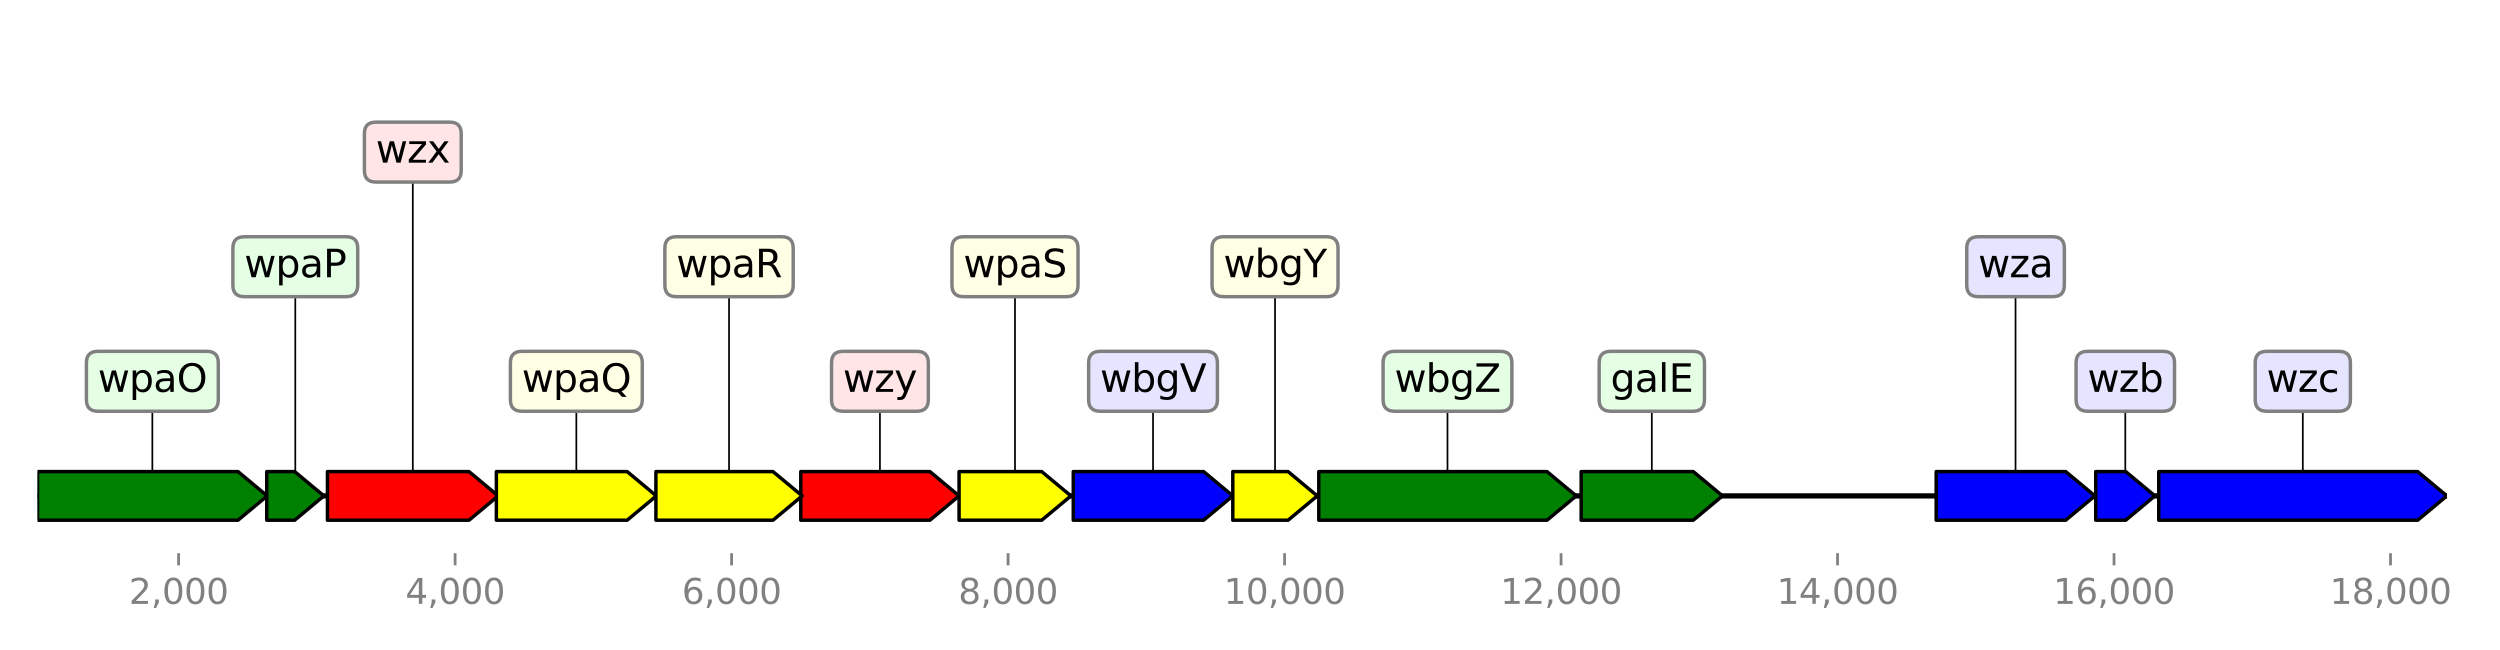 <?xml version="1.0" encoding="utf-8" standalone="no"?>
<!DOCTYPE svg PUBLIC "-//W3C//DTD SVG 1.1//EN"
  "http://www.w3.org/Graphics/SVG/1.1/DTD/svg11.dtd">
<svg height="187.2pt" version="1.1" viewBox="0 0 720 187.2" width="720pt" xmlns="http://www.w3.org/2000/svg" xmlns:xlink="http://www.w3.org/1999/xlink">
 <defs>
  <style type="text/css">*{stroke-linecap:butt;stroke-linejoin:round;}</style>
 </defs>
 <g id="figure_1">
  <g id="patch_1">
   <path d="M 0 187.2 
L 720 187.2 
L 720 0 
L 0 0 
z
" style="fill:#ffffff;"/>
  </g>
  <g id="axes_1">
   <g id="line2d_1">
    <path clip-path="url(#pc8e4c80d0e)" d="M 10.8 142.818 
L 704.706 142.818 
" style="fill:none;stroke:#000000;stroke-linecap:square;stroke-width:1.5;"/>
   </g>
   <g id="line2d_2">
    <path clip-path="url(#pc8e4c80d0e)" d="M 663.208 109.813 
L 663.208 142.818 
" style="fill:none;stroke:#000000;stroke-linecap:square;stroke-width:0.5;"/>
   </g>
   <g id="line2d_3">
    <path clip-path="url(#pc8e4c80d0e)" d="M 416.877 109.813 
L 416.877 142.818 
" style="fill:none;stroke:#000000;stroke-linecap:square;stroke-width:0.5;"/>
   </g>
   <g id="line2d_4">
    <path clip-path="url(#pc8e4c80d0e)" d="M 43.878 109.813 
L 43.878 142.818 
" style="fill:none;stroke:#000000;stroke-linecap:square;stroke-width:0.5;"/>
   </g>
   <g id="line2d_5">
    <path clip-path="url(#pc8e4c80d0e)" d="M 118.888 43.804 
L 118.888 142.818 
" style="fill:none;stroke:#000000;stroke-linecap:square;stroke-width:0.5;"/>
   </g>
   <g id="line2d_6">
    <path clip-path="url(#pc8e4c80d0e)" d="M 165.988 109.813 
L 165.988 142.818 
" style="fill:none;stroke:#000000;stroke-linecap:square;stroke-width:0.5;"/>
   </g>
   <g id="line2d_7">
    <path clip-path="url(#pc8e4c80d0e)" d="M 332.073 109.813 
L 332.073 142.818 
" style="fill:none;stroke:#000000;stroke-linecap:square;stroke-width:0.5;"/>
   </g>
   <g id="line2d_8">
    <path clip-path="url(#pc8e4c80d0e)" d="M 580.474 76.809 
L 580.474 142.818 
" style="fill:none;stroke:#000000;stroke-linecap:square;stroke-width:0.5;"/>
   </g>
   <g id="line2d_9">
    <path clip-path="url(#pc8e4c80d0e)" d="M 253.42 109.813 
L 253.42 142.818 
" style="fill:none;stroke:#000000;stroke-linecap:square;stroke-width:0.5;"/>
   </g>
   <g id="line2d_10">
    <path clip-path="url(#pc8e4c80d0e)" d="M 209.963 76.809 
L 209.963 142.818 
" style="fill:none;stroke:#000000;stroke-linecap:square;stroke-width:0.5;"/>
   </g>
   <g id="line2d_11">
    <path clip-path="url(#pc8e4c80d0e)" d="M 475.723 109.813 
L 475.723 142.818 
" style="fill:none;stroke:#000000;stroke-linecap:square;stroke-width:0.5;"/>
   </g>
   <g id="line2d_12">
    <path clip-path="url(#pc8e4c80d0e)" d="M 292.318 76.809 
L 292.318 142.818 
" style="fill:none;stroke:#000000;stroke-linecap:square;stroke-width:0.5;"/>
   </g>
   <g id="line2d_13">
    <path clip-path="url(#pc8e4c80d0e)" d="M 367.209 76.809 
L 367.209 142.818 
" style="fill:none;stroke:#000000;stroke-linecap:square;stroke-width:0.5;"/>
   </g>
   <g id="line2d_14">
    <path clip-path="url(#pc8e4c80d0e)" d="M 612.086 109.813 
L 612.086 142.818 
" style="fill:none;stroke:#000000;stroke-linecap:square;stroke-width:0.5;"/>
   </g>
   <g id="line2d_15">
    <path clip-path="url(#pc8e4c80d0e)" d="M 85.046 76.809 
L 85.046 142.818 
" style="fill:none;stroke:#000000;stroke-linecap:square;stroke-width:0.5;"/>
   </g>
   <g id="patch_2">
    <path clip-path="url(#pc8e4c80d0e)" d="M 621.721 135.818 
Q 659.008 135.818 696.295 135.818 
L 696.295 135.818 
Q 700.495 139.318 704.694 142.818 
Q 700.495 146.318 696.295 149.818 
L 696.295 149.818 
Q 659.008 149.818 621.721 149.818 
L 621.721 135.818 
z
" style="fill:#0000ff;stroke:#000000;stroke-linecap:round;"/>
   </g>
   <g id="patch_3">
    <path clip-path="url(#pc8e4c80d0e)" d="M 379.81 135.818 
Q 412.676 135.818 445.542 135.818 
L 445.542 135.818 
Q 449.743 139.318 453.944 142.818 
Q 449.743 146.318 445.542 149.818 
L 445.542 149.818 
Q 412.676 149.818 379.81 149.818 
L 379.81 135.818 
z
" style="fill:#008000;stroke:#000000;stroke-linecap:round;"/>
   </g>
   <g id="patch_4">
    <path clip-path="url(#pc8e4c80d0e)" d="M 10.812 135.818 
Q 39.678 135.818 68.544 135.818 
L 68.544 135.818 
Q 72.744 139.318 76.943 142.818 
Q 72.744 146.318 68.544 149.818 
L 68.544 149.818 
Q 39.678 149.818 10.812 149.818 
L 10.812 135.818 
z
" style="fill:#008000;stroke:#000000;stroke-linecap:round;"/>
   </g>
   <g id="patch_5">
    <path clip-path="url(#pc8e4c80d0e)" d="M 94.302 135.818 
Q 114.688 135.818 135.073 135.818 
L 135.073 135.818 
Q 139.273 139.318 143.473 142.818 
Q 139.273 146.318 135.073 149.818 
L 135.073 149.818 
Q 114.688 149.818 94.302 149.818 
L 94.302 135.818 
z
" style="fill:#ff0000;stroke:#000000;stroke-linecap:round;"/>
   </g>
   <g id="patch_6">
    <path clip-path="url(#pc8e4c80d0e)" d="M 142.955 135.818 
Q 161.789 135.818 180.622 135.818 
L 180.622 135.818 
Q 184.821 139.318 189.02 142.818 
Q 184.821 146.318 180.622 149.818 
L 180.622 149.818 
Q 161.789 149.818 142.955 149.818 
L 142.955 135.818 
z
" style="fill:#ffff00;stroke:#000000;stroke-linecap:round;"/>
   </g>
   <g id="patch_7">
    <path clip-path="url(#pc8e4c80d0e)" d="M 309.1 135.818 
Q 327.874 135.818 346.647 135.818 
L 346.647 135.818 
Q 350.846 139.318 355.046 142.818 
Q 350.846 146.318 346.647 149.818 
L 346.647 149.818 
Q 327.874 149.818 309.1 149.818 
L 309.1 135.818 
z
" style="fill:#0000ff;stroke:#000000;stroke-linecap:round;"/>
   </g>
   <g id="patch_8">
    <path clip-path="url(#pc8e4c80d0e)" d="M 557.621 135.818 
Q 576.274 135.818 594.927 135.818 
L 594.927 135.818 
Q 599.127 139.318 603.327 142.818 
Q 599.127 146.318 594.927 149.818 
L 594.927 149.818 
Q 576.274 149.818 557.621 149.818 
L 557.621 135.818 
z
" style="fill:#0000ff;stroke:#000000;stroke-linecap:round;"/>
   </g>
   <g id="patch_9">
    <path clip-path="url(#pc8e4c80d0e)" d="M 230.626 135.818 
Q 249.22 135.818 267.813 135.818 
L 267.813 135.818 
Q 272.014 139.318 276.214 142.818 
Q 272.014 146.318 267.813 149.818 
L 267.813 149.818 
Q 249.22 149.818 230.626 149.818 
L 230.626 135.818 
z
" style="fill:#ff0000;stroke:#000000;stroke-linecap:round;"/>
   </g>
   <g id="patch_10">
    <path clip-path="url(#pc8e4c80d0e)" d="M 188.901 135.818 
Q 205.763 135.818 222.625 135.818 
L 222.625 135.818 
Q 226.825 139.318 231.024 142.818 
Q 226.825 146.318 222.625 149.818 
L 222.625 149.818 
Q 205.763 149.818 188.901 149.818 
L 188.901 135.818 
z
" style="fill:#ffff00;stroke:#000000;stroke-linecap:round;"/>
   </g>
   <g id="patch_11">
    <path clip-path="url(#pc8e4c80d0e)" d="M 455.378 135.818 
Q 471.523 135.818 487.668 135.818 
L 487.668 135.818 
Q 491.868 139.318 496.068 142.818 
Q 491.868 146.318 487.668 149.818 
L 487.668 149.818 
Q 471.523 149.818 455.378 149.818 
L 455.378 135.818 
z
" style="fill:#008000;stroke:#000000;stroke-linecap:round;"/>
   </g>
   <g id="patch_12">
    <path clip-path="url(#pc8e4c80d0e)" d="M 276.214 135.818 
Q 288.117 135.818 300.021 135.818 
L 300.021 135.818 
Q 304.222 139.318 308.423 142.818 
Q 304.222 146.318 300.021 149.818 
L 300.021 149.818 
Q 288.117 149.818 276.214 149.818 
L 276.214 135.818 
z
" style="fill:#ffff00;stroke:#000000;stroke-linecap:round;"/>
   </g>
   <g id="patch_13">
    <path clip-path="url(#pc8e4c80d0e)" d="M 355.046 135.818 
Q 363.009 135.818 370.971 135.818 
L 370.971 135.818 
Q 375.172 139.318 379.372 142.818 
Q 375.172 146.318 370.971 149.818 
L 370.971 149.818 
Q 363.009 149.818 355.046 149.818 
L 355.046 135.818 
z
" style="fill:#ffff00;stroke:#000000;stroke-linecap:round;"/>
   </g>
   <g id="patch_14">
    <path clip-path="url(#pc8e4c80d0e)" d="M 603.566 135.818 
Q 607.887 135.818 612.207 135.818 
L 612.207 135.818 
Q 616.407 139.318 620.607 142.818 
Q 616.407 146.318 612.207 149.818 
L 612.207 149.818 
Q 607.887 149.818 603.566 149.818 
L 603.566 135.818 
z
" style="fill:#0000ff;stroke:#000000;stroke-linecap:round;"/>
   </g>
   <g id="patch_15">
    <path clip-path="url(#pc8e4c80d0e)" d="M 76.824 135.818 
Q 80.844 135.818 84.865 135.818 
L 84.865 135.818 
Q 89.066 139.318 93.267 142.818 
Q 89.066 146.318 84.865 149.818 
L 84.865 149.818 
Q 80.844 149.818 76.824 149.818 
L 76.824 135.818 
z
" style="fill:#008000;stroke:#000000;stroke-linecap:round;"/>
   </g>
   <g id="matplotlib.axis_1">
    <g id="xtick_1">
     <g id="line2d_16">
      <defs>
       <path d="M 0 0 
L 0 3.5 
" id="mc27997e139" style="stroke:#808080;stroke-width:0.8;"/>
      </defs>
      <g>
       <use style="fill:#808080;stroke:#808080;stroke-width:0.8;" x="51.442" xlink:href="#mc27997e139" y="159.32"/>
      </g>
     </g>
     <g id="text_1">
      <!-- 2,000 -->
      <g style="fill:#808080;" transform="translate(37.128 173.918)scale(0.1 -0.1)">
       <defs>
        <path d="M 1228 531 
L 3431 531 
L 3431 0 
L 469 0 
L 469 531 
Q 828 903 1448 1529 
Q 2069 2156 2228 2338 
Q 2531 2678 2651 2914 
Q 2772 3150 2772 3378 
Q 2772 3750 2511 3984 
Q 2250 4219 1831 4219 
Q 1534 4219 1204 4116 
Q 875 4013 500 3803 
L 500 4441 
Q 881 4594 1212 4672 
Q 1544 4750 1819 4750 
Q 2544 4750 2975 4387 
Q 3406 4025 3406 3419 
Q 3406 3131 3298 2873 
Q 3191 2616 2906 2266 
Q 2828 2175 2409 1742 
Q 1991 1309 1228 531 
z
" id="DejaVuSans-32" transform="scale(0.016)"/>
        <path d="M 750 794 
L 1409 794 
L 1409 256 
L 897 -744 
L 494 -744 
L 750 256 
L 750 794 
z
" id="DejaVuSans-2c" transform="scale(0.016)"/>
        <path d="M 2034 4250 
Q 1547 4250 1301 3770 
Q 1056 3291 1056 2328 
Q 1056 1369 1301 889 
Q 1547 409 2034 409 
Q 2525 409 2770 889 
Q 3016 1369 3016 2328 
Q 3016 3291 2770 3770 
Q 2525 4250 2034 4250 
z
M 2034 4750 
Q 2819 4750 3233 4129 
Q 3647 3509 3647 2328 
Q 3647 1150 3233 529 
Q 2819 -91 2034 -91 
Q 1250 -91 836 529 
Q 422 1150 422 2328 
Q 422 3509 836 4129 
Q 1250 4750 2034 4750 
z
" id="DejaVuSans-30" transform="scale(0.016)"/>
       </defs>
       <use xlink:href="#DejaVuSans-32"/>
       <use x="63.623" xlink:href="#DejaVuSans-2c"/>
       <use x="95.41" xlink:href="#DejaVuSans-30"/>
       <use x="159.033" xlink:href="#DejaVuSans-30"/>
       <use x="222.656" xlink:href="#DejaVuSans-30"/>
      </g>
     </g>
    </g>
    <g id="xtick_2">
     <g id="line2d_17">
      <g>
       <use style="fill:#808080;stroke:#808080;stroke-width:0.8;" x="131.071" xlink:href="#mc27997e139" y="159.32"/>
      </g>
     </g>
     <g id="text_2">
      <!-- 4,000 -->
      <g style="fill:#808080;" transform="translate(116.757 173.918)scale(0.1 -0.1)">
       <defs>
        <path d="M 2419 4116 
L 825 1625 
L 2419 1625 
L 2419 4116 
z
M 2253 4666 
L 3047 4666 
L 3047 1625 
L 3713 1625 
L 3713 1100 
L 3047 1100 
L 3047 0 
L 2419 0 
L 2419 1100 
L 313 1100 
L 313 1709 
L 2253 4666 
z
" id="DejaVuSans-34" transform="scale(0.016)"/>
       </defs>
       <use xlink:href="#DejaVuSans-34"/>
       <use x="63.623" xlink:href="#DejaVuSans-2c"/>
       <use x="95.41" xlink:href="#DejaVuSans-30"/>
       <use x="159.033" xlink:href="#DejaVuSans-30"/>
       <use x="222.656" xlink:href="#DejaVuSans-30"/>
      </g>
     </g>
    </g>
    <g id="xtick_3">
     <g id="line2d_18">
      <g>
       <use style="fill:#808080;stroke:#808080;stroke-width:0.8;" x="210.699" xlink:href="#mc27997e139" y="159.32"/>
      </g>
     </g>
     <g id="text_3">
      <!-- 6,000 -->
      <g style="fill:#808080;" transform="translate(196.385 173.918)scale(0.1 -0.1)">
       <defs>
        <path d="M 2113 2584 
Q 1688 2584 1439 2293 
Q 1191 2003 1191 1497 
Q 1191 994 1439 701 
Q 1688 409 2113 409 
Q 2538 409 2786 701 
Q 3034 994 3034 1497 
Q 3034 2003 2786 2293 
Q 2538 2584 2113 2584 
z
M 3366 4563 
L 3366 3988 
Q 3128 4100 2886 4159 
Q 2644 4219 2406 4219 
Q 1781 4219 1451 3797 
Q 1122 3375 1075 2522 
Q 1259 2794 1537 2939 
Q 1816 3084 2150 3084 
Q 2853 3084 3261 2657 
Q 3669 2231 3669 1497 
Q 3669 778 3244 343 
Q 2819 -91 2113 -91 
Q 1303 -91 875 529 
Q 447 1150 447 2328 
Q 447 3434 972 4092 
Q 1497 4750 2381 4750 
Q 2619 4750 2861 4703 
Q 3103 4656 3366 4563 
z
" id="DejaVuSans-36" transform="scale(0.016)"/>
       </defs>
       <use xlink:href="#DejaVuSans-36"/>
       <use x="63.623" xlink:href="#DejaVuSans-2c"/>
       <use x="95.41" xlink:href="#DejaVuSans-30"/>
       <use x="159.033" xlink:href="#DejaVuSans-30"/>
       <use x="222.656" xlink:href="#DejaVuSans-30"/>
      </g>
     </g>
    </g>
    <g id="xtick_4">
     <g id="line2d_19">
      <g>
       <use style="fill:#808080;stroke:#808080;stroke-width:0.8;" x="290.328" xlink:href="#mc27997e139" y="159.32"/>
      </g>
     </g>
     <g id="text_4">
      <!-- 8,000 -->
      <g style="fill:#808080;" transform="translate(276.014 173.918)scale(0.1 -0.1)">
       <defs>
        <path d="M 2034 2216 
Q 1584 2216 1326 1975 
Q 1069 1734 1069 1313 
Q 1069 891 1326 650 
Q 1584 409 2034 409 
Q 2484 409 2743 651 
Q 3003 894 3003 1313 
Q 3003 1734 2745 1975 
Q 2488 2216 2034 2216 
z
M 1403 2484 
Q 997 2584 770 2862 
Q 544 3141 544 3541 
Q 544 4100 942 4425 
Q 1341 4750 2034 4750 
Q 2731 4750 3128 4425 
Q 3525 4100 3525 3541 
Q 3525 3141 3298 2862 
Q 3072 2584 2669 2484 
Q 3125 2378 3379 2068 
Q 3634 1759 3634 1313 
Q 3634 634 3220 271 
Q 2806 -91 2034 -91 
Q 1263 -91 848 271 
Q 434 634 434 1313 
Q 434 1759 690 2068 
Q 947 2378 1403 2484 
z
M 1172 3481 
Q 1172 3119 1398 2916 
Q 1625 2713 2034 2713 
Q 2441 2713 2670 2916 
Q 2900 3119 2900 3481 
Q 2900 3844 2670 4047 
Q 2441 4250 2034 4250 
Q 1625 4250 1398 4047 
Q 1172 3844 1172 3481 
z
" id="DejaVuSans-38" transform="scale(0.016)"/>
       </defs>
       <use xlink:href="#DejaVuSans-38"/>
       <use x="63.623" xlink:href="#DejaVuSans-2c"/>
       <use x="95.41" xlink:href="#DejaVuSans-30"/>
       <use x="159.033" xlink:href="#DejaVuSans-30"/>
       <use x="222.656" xlink:href="#DejaVuSans-30"/>
      </g>
     </g>
    </g>
    <g id="xtick_5">
     <g id="line2d_20">
      <g>
       <use style="fill:#808080;stroke:#808080;stroke-width:0.8;" x="369.956" xlink:href="#mc27997e139" y="159.32"/>
      </g>
     </g>
     <g id="text_5">
      <!-- 10,000 -->
      <g style="fill:#808080;" transform="translate(352.461 173.918)scale(0.1 -0.1)">
       <defs>
        <path d="M 794 531 
L 1825 531 
L 1825 4091 
L 703 3866 
L 703 4441 
L 1819 4666 
L 2450 4666 
L 2450 531 
L 3481 531 
L 3481 0 
L 794 0 
L 794 531 
z
" id="DejaVuSans-31" transform="scale(0.016)"/>
       </defs>
       <use xlink:href="#DejaVuSans-31"/>
       <use x="63.623" xlink:href="#DejaVuSans-30"/>
       <use x="127.246" xlink:href="#DejaVuSans-2c"/>
       <use x="159.033" xlink:href="#DejaVuSans-30"/>
       <use x="222.656" xlink:href="#DejaVuSans-30"/>
       <use x="286.279" xlink:href="#DejaVuSans-30"/>
      </g>
     </g>
    </g>
    <g id="xtick_6">
     <g id="line2d_21">
      <g>
       <use style="fill:#808080;stroke:#808080;stroke-width:0.8;" x="449.585" xlink:href="#mc27997e139" y="159.32"/>
      </g>
     </g>
     <g id="text_6">
      <!-- 12,000 -->
      <g style="fill:#808080;" transform="translate(432.089 173.918)scale(0.1 -0.1)">
       <use xlink:href="#DejaVuSans-31"/>
       <use x="63.623" xlink:href="#DejaVuSans-32"/>
       <use x="127.246" xlink:href="#DejaVuSans-2c"/>
       <use x="159.033" xlink:href="#DejaVuSans-30"/>
       <use x="222.656" xlink:href="#DejaVuSans-30"/>
       <use x="286.279" xlink:href="#DejaVuSans-30"/>
      </g>
     </g>
    </g>
    <g id="xtick_7">
     <g id="line2d_22">
      <g>
       <use style="fill:#808080;stroke:#808080;stroke-width:0.8;" x="529.213" xlink:href="#mc27997e139" y="159.32"/>
      </g>
     </g>
     <g id="text_7">
      <!-- 14,000 -->
      <g style="fill:#808080;" transform="translate(511.718 173.918)scale(0.1 -0.1)">
       <use xlink:href="#DejaVuSans-31"/>
       <use x="63.623" xlink:href="#DejaVuSans-34"/>
       <use x="127.246" xlink:href="#DejaVuSans-2c"/>
       <use x="159.033" xlink:href="#DejaVuSans-30"/>
       <use x="222.656" xlink:href="#DejaVuSans-30"/>
       <use x="286.279" xlink:href="#DejaVuSans-30"/>
      </g>
     </g>
    </g>
    <g id="xtick_8">
     <g id="line2d_23">
      <g>
       <use style="fill:#808080;stroke:#808080;stroke-width:0.8;" x="608.842" xlink:href="#mc27997e139" y="159.32"/>
      </g>
     </g>
     <g id="text_8">
      <!-- 16,000 -->
      <g style="fill:#808080;" transform="translate(591.346 173.918)scale(0.1 -0.1)">
       <use xlink:href="#DejaVuSans-31"/>
       <use x="63.623" xlink:href="#DejaVuSans-36"/>
       <use x="127.246" xlink:href="#DejaVuSans-2c"/>
       <use x="159.033" xlink:href="#DejaVuSans-30"/>
       <use x="222.656" xlink:href="#DejaVuSans-30"/>
       <use x="286.279" xlink:href="#DejaVuSans-30"/>
      </g>
     </g>
    </g>
    <g id="xtick_9">
     <g id="line2d_24">
      <g>
       <use style="fill:#808080;stroke:#808080;stroke-width:0.8;" x="688.47" xlink:href="#mc27997e139" y="159.32"/>
      </g>
     </g>
     <g id="text_9">
      <!-- 18,000 -->
      <g style="fill:#808080;" transform="translate(670.975 173.918)scale(0.1 -0.1)">
       <use xlink:href="#DejaVuSans-31"/>
       <use x="63.623" xlink:href="#DejaVuSans-38"/>
       <use x="127.246" xlink:href="#DejaVuSans-2c"/>
       <use x="159.033" xlink:href="#DejaVuSans-30"/>
       <use x="222.656" xlink:href="#DejaVuSans-30"/>
       <use x="286.279" xlink:href="#DejaVuSans-30"/>
      </g>
     </g>
    </g>
   </g>
   <g id="linkto_wzc">
    <g id="patch_16">
     <a xlink:href="wzc">
      <path d="M 652.799 118.436 
L 673.617 118.436 
Q 676.917 118.436 676.917 115.136 
L 676.917 104.49 
Q 676.917 101.19 673.617 101.19 
L 652.799 101.19 
Q 649.499 101.19 649.499 104.49 
L 649.499 115.136 
Q 649.499 118.436 652.799 118.436 
z
" style="fill:#e5e5ff;stroke:#808080;stroke-linejoin:miter;"/>
     </a>
    </g>
    <!-- wzc -->
    <g transform="translate(652.799 112.849)scale(0.11 -0.11)">
     <defs>
      <path d="M 269 3500 
L 844 3500 
L 1563 769 
L 2278 3500 
L 2956 3500 
L 3675 769 
L 4391 3500 
L 4966 3500 
L 4050 0 
L 3372 0 
L 2619 2869 
L 1863 0 
L 1184 0 
L 269 3500 
z
" id="DejaVuSans-77" transform="scale(0.016)"/>
      <path d="M 353 3500 
L 3084 3500 
L 3084 2975 
L 922 459 
L 3084 459 
L 3084 0 
L 275 0 
L 275 525 
L 2438 3041 
L 353 3041 
L 353 3500 
z
" id="DejaVuSans-7a" transform="scale(0.016)"/>
      <path d="M 3122 3366 
L 3122 2828 
Q 2878 2963 2633 3030 
Q 2388 3097 2138 3097 
Q 1578 3097 1268 2742 
Q 959 2388 959 1747 
Q 959 1106 1268 751 
Q 1578 397 2138 397 
Q 2388 397 2633 464 
Q 2878 531 3122 666 
L 3122 134 
Q 2881 22 2623 -34 
Q 2366 -91 2075 -91 
Q 1284 -91 818 406 
Q 353 903 353 1747 
Q 353 2603 823 3093 
Q 1294 3584 2113 3584 
Q 2378 3584 2631 3529 
Q 2884 3475 3122 3366 
z
" id="DejaVuSans-63" transform="scale(0.016)"/>
     </defs>
     <use xlink:href="#DejaVuSans-77"/>
     <use x="81.787" xlink:href="#DejaVuSans-7a"/>
     <use x="134.277" xlink:href="#DejaVuSans-63"/>
    </g>
   </g>
   <g id="linkto_wbgZ">
    <g id="patch_17">
     <a xlink:href="wbgZ">
      <path d="M 401.629 118.436 
L 432.126 118.436 
Q 435.426 118.436 435.426 115.136 
L 435.426 104.49 
Q 435.426 101.19 432.126 101.19 
L 401.629 101.19 
Q 398.329 101.19 398.329 104.49 
L 398.329 115.136 
Q 398.329 118.436 401.629 118.436 
z
" style="fill:#e5ffe5;stroke:#808080;stroke-linejoin:miter;"/>
     </a>
    </g>
    <!-- wbgZ -->
    <g transform="translate(401.629 112.849)scale(0.11 -0.11)">
     <defs>
      <path d="M 3116 1747 
Q 3116 2381 2855 2742 
Q 2594 3103 2138 3103 
Q 1681 3103 1420 2742 
Q 1159 2381 1159 1747 
Q 1159 1113 1420 752 
Q 1681 391 2138 391 
Q 2594 391 2855 752 
Q 3116 1113 3116 1747 
z
M 1159 2969 
Q 1341 3281 1617 3432 
Q 1894 3584 2278 3584 
Q 2916 3584 3314 3078 
Q 3713 2572 3713 1747 
Q 3713 922 3314 415 
Q 2916 -91 2278 -91 
Q 1894 -91 1617 61 
Q 1341 213 1159 525 
L 1159 0 
L 581 0 
L 581 4863 
L 1159 4863 
L 1159 2969 
z
" id="DejaVuSans-62" transform="scale(0.016)"/>
      <path d="M 2906 1791 
Q 2906 2416 2648 2759 
Q 2391 3103 1925 3103 
Q 1463 3103 1205 2759 
Q 947 2416 947 1791 
Q 947 1169 1205 825 
Q 1463 481 1925 481 
Q 2391 481 2648 825 
Q 2906 1169 2906 1791 
z
M 3481 434 
Q 3481 -459 3084 -895 
Q 2688 -1331 1869 -1331 
Q 1566 -1331 1297 -1286 
Q 1028 -1241 775 -1147 
L 775 -588 
Q 1028 -725 1275 -790 
Q 1522 -856 1778 -856 
Q 2344 -856 2625 -561 
Q 2906 -266 2906 331 
L 2906 616 
Q 2728 306 2450 153 
Q 2172 0 1784 0 
Q 1141 0 747 490 
Q 353 981 353 1791 
Q 353 2603 747 3093 
Q 1141 3584 1784 3584 
Q 2172 3584 2450 3431 
Q 2728 3278 2906 2969 
L 2906 3500 
L 3481 3500 
L 3481 434 
z
" id="DejaVuSans-67" transform="scale(0.016)"/>
      <path d="M 359 4666 
L 4025 4666 
L 4025 4184 
L 1075 531 
L 4097 531 
L 4097 0 
L 288 0 
L 288 481 
L 3238 4134 
L 359 4134 
L 359 4666 
z
" id="DejaVuSans-5a" transform="scale(0.016)"/>
     </defs>
     <use xlink:href="#DejaVuSans-77"/>
     <use x="81.787" xlink:href="#DejaVuSans-62"/>
     <use x="145.264" xlink:href="#DejaVuSans-67"/>
     <use x="208.74" xlink:href="#DejaVuSans-5a"/>
    </g>
   </g>
   <g id="linkto_wpaO">
    <g id="patch_18">
     <a xlink:href="wpaO">
      <path d="M 28.188 118.436 
L 59.567 118.436 
Q 62.867 118.436 62.867 115.136 
L 62.867 104.49 
Q 62.867 101.19 59.567 101.19 
L 28.188 101.19 
Q 24.888 101.19 24.888 104.49 
L 24.888 115.136 
Q 24.888 118.436 28.188 118.436 
z
" style="fill:#e5ffe5;stroke:#808080;stroke-linejoin:miter;"/>
     </a>
    </g>
    <!-- wpaO -->
    <g transform="translate(28.188 112.849)scale(0.11 -0.11)">
     <defs>
      <path d="M 1159 525 
L 1159 -1331 
L 581 -1331 
L 581 3500 
L 1159 3500 
L 1159 2969 
Q 1341 3281 1617 3432 
Q 1894 3584 2278 3584 
Q 2916 3584 3314 3078 
Q 3713 2572 3713 1747 
Q 3713 922 3314 415 
Q 2916 -91 2278 -91 
Q 1894 -91 1617 61 
Q 1341 213 1159 525 
z
M 3116 1747 
Q 3116 2381 2855 2742 
Q 2594 3103 2138 3103 
Q 1681 3103 1420 2742 
Q 1159 2381 1159 1747 
Q 1159 1113 1420 752 
Q 1681 391 2138 391 
Q 2594 391 2855 752 
Q 3116 1113 3116 1747 
z
" id="DejaVuSans-70" transform="scale(0.016)"/>
      <path d="M 2194 1759 
Q 1497 1759 1228 1600 
Q 959 1441 959 1056 
Q 959 750 1161 570 
Q 1363 391 1709 391 
Q 2188 391 2477 730 
Q 2766 1069 2766 1631 
L 2766 1759 
L 2194 1759 
z
M 3341 1997 
L 3341 0 
L 2766 0 
L 2766 531 
Q 2569 213 2275 61 
Q 1981 -91 1556 -91 
Q 1019 -91 701 211 
Q 384 513 384 1019 
Q 384 1609 779 1909 
Q 1175 2209 1959 2209 
L 2766 2209 
L 2766 2266 
Q 2766 2663 2505 2880 
Q 2244 3097 1772 3097 
Q 1472 3097 1187 3025 
Q 903 2953 641 2809 
L 641 3341 
Q 956 3463 1253 3523 
Q 1550 3584 1831 3584 
Q 2591 3584 2966 3190 
Q 3341 2797 3341 1997 
z
" id="DejaVuSans-61" transform="scale(0.016)"/>
      <path d="M 2522 4238 
Q 1834 4238 1429 3725 
Q 1025 3213 1025 2328 
Q 1025 1447 1429 934 
Q 1834 422 2522 422 
Q 3209 422 3611 934 
Q 4013 1447 4013 2328 
Q 4013 3213 3611 3725 
Q 3209 4238 2522 4238 
z
M 2522 4750 
Q 3503 4750 4090 4092 
Q 4678 3434 4678 2328 
Q 4678 1225 4090 567 
Q 3503 -91 2522 -91 
Q 1538 -91 948 565 
Q 359 1222 359 2328 
Q 359 3434 948 4092 
Q 1538 4750 2522 4750 
z
" id="DejaVuSans-4f" transform="scale(0.016)"/>
     </defs>
     <use xlink:href="#DejaVuSans-77"/>
     <use x="81.787" xlink:href="#DejaVuSans-70"/>
     <use x="145.264" xlink:href="#DejaVuSans-61"/>
     <use x="206.543" xlink:href="#DejaVuSans-4f"/>
    </g>
   </g>
   <g id="linkto_wzx">
    <g id="patch_19">
     <a xlink:href="wzx">
      <path d="M 108.248 52.427 
L 129.528 52.427 
Q 132.828 52.427 132.828 49.127 
L 132.828 38.481 
Q 132.828 35.181 129.528 35.181 
L 108.248 35.181 
Q 104.948 35.181 104.948 38.481 
L 104.948 49.127 
Q 104.948 52.427 108.248 52.427 
z
" style="fill:#ffe5e5;stroke:#808080;stroke-linejoin:miter;"/>
     </a>
    </g>
    <!-- wzx -->
    <g transform="translate(108.248 46.84)scale(0.11 -0.11)">
     <defs>
      <path d="M 3513 3500 
L 2247 1797 
L 3578 0 
L 2900 0 
L 1881 1375 
L 863 0 
L 184 0 
L 1544 1831 
L 300 3500 
L 978 3500 
L 1906 2253 
L 2834 3500 
L 3513 3500 
z
" id="DejaVuSans-78" transform="scale(0.016)"/>
     </defs>
     <use xlink:href="#DejaVuSans-77"/>
     <use x="81.787" xlink:href="#DejaVuSans-7a"/>
     <use x="134.277" xlink:href="#DejaVuSans-78"/>
    </g>
   </g>
   <g id="linkto_wpaQ">
    <g id="patch_20">
     <a xlink:href="wpaQ">
      <path d="M 150.298 118.436 
L 181.678 118.436 
Q 184.978 118.436 184.978 115.136 
L 184.978 104.49 
Q 184.978 101.19 181.678 101.19 
L 150.298 101.19 
Q 146.998 101.19 146.998 104.49 
L 146.998 115.136 
Q 146.998 118.436 150.298 118.436 
z
" style="fill:#ffffe5;stroke:#808080;stroke-linejoin:miter;"/>
     </a>
    </g>
    <!-- wpaQ -->
    <g transform="translate(150.298 112.849)scale(0.11 -0.11)">
     <defs>
      <path d="M 2522 4238 
Q 1834 4238 1429 3725 
Q 1025 3213 1025 2328 
Q 1025 1447 1429 934 
Q 1834 422 2522 422 
Q 3209 422 3611 934 
Q 4013 1447 4013 2328 
Q 4013 3213 3611 3725 
Q 3209 4238 2522 4238 
z
M 3406 84 
L 4238 -825 
L 3475 -825 
L 2784 -78 
Q 2681 -84 2626 -87 
Q 2572 -91 2522 -91 
Q 1538 -91 948 567 
Q 359 1225 359 2328 
Q 359 3434 948 4092 
Q 1538 4750 2522 4750 
Q 3503 4750 4090 4092 
Q 4678 3434 4678 2328 
Q 4678 1516 4351 937 
Q 4025 359 3406 84 
z
" id="DejaVuSans-51" transform="scale(0.016)"/>
     </defs>
     <use xlink:href="#DejaVuSans-77"/>
     <use x="81.787" xlink:href="#DejaVuSans-70"/>
     <use x="145.264" xlink:href="#DejaVuSans-61"/>
     <use x="206.543" xlink:href="#DejaVuSans-51"/>
    </g>
   </g>
   <g id="linkto_wbgV">
    <g id="patch_21">
     <a xlink:href="wbgV">
      <path d="M 316.829 118.436 
L 347.317 118.436 
Q 350.617 118.436 350.617 115.136 
L 350.617 104.49 
Q 350.617 101.19 347.317 101.19 
L 316.829 101.19 
Q 313.529 101.19 313.529 104.49 
L 313.529 115.136 
Q 313.529 118.436 316.829 118.436 
z
" style="fill:#e5e5ff;stroke:#808080;stroke-linejoin:miter;"/>
     </a>
    </g>
    <!-- wbgV -->
    <g transform="translate(316.829 112.849)scale(0.11 -0.11)">
     <defs>
      <path d="M 1831 0 
L 50 4666 
L 709 4666 
L 2188 738 
L 3669 4666 
L 4325 4666 
L 2547 0 
L 1831 0 
z
" id="DejaVuSans-56" transform="scale(0.016)"/>
     </defs>
     <use xlink:href="#DejaVuSans-77"/>
     <use x="81.787" xlink:href="#DejaVuSans-62"/>
     <use x="145.264" xlink:href="#DejaVuSans-67"/>
     <use x="208.74" xlink:href="#DejaVuSans-56"/>
    </g>
   </g>
   <g id="linkto_wza">
    <g id="patch_22">
     <a xlink:href="wza">
      <path d="M 569.719 85.432 
L 591.229 85.432 
Q 594.529 85.432 594.529 82.132 
L 594.529 71.486 
Q 594.529 68.186 591.229 68.186 
L 569.719 68.186 
Q 566.419 68.186 566.419 71.486 
L 566.419 82.132 
Q 566.419 85.432 569.719 85.432 
z
" style="fill:#e5e5ff;stroke:#808080;stroke-linejoin:miter;"/>
     </a>
    </g>
    <!-- wza -->
    <g transform="translate(569.719 79.844)scale(0.11 -0.11)">
     <use xlink:href="#DejaVuSans-77"/>
     <use x="81.787" xlink:href="#DejaVuSans-7a"/>
     <use x="134.277" xlink:href="#DejaVuSans-61"/>
    </g>
   </g>
   <g id="linkto_wzy">
    <g id="patch_23">
     <a xlink:href="wzy">
      <path d="M 242.78 118.436 
L 264.06 118.436 
Q 267.36 118.436 267.36 115.136 
L 267.36 104.49 
Q 267.36 101.19 264.06 101.19 
L 242.78 101.19 
Q 239.48 101.19 239.48 104.49 
L 239.48 115.136 
Q 239.48 118.436 242.78 118.436 
z
" style="fill:#ffe5e5;stroke:#808080;stroke-linejoin:miter;"/>
     </a>
    </g>
    <!-- wzy -->
    <g transform="translate(242.78 112.849)scale(0.11 -0.11)">
     <defs>
      <path d="M 2059 -325 
Q 1816 -950 1584 -1140 
Q 1353 -1331 966 -1331 
L 506 -1331 
L 506 -850 
L 844 -850 
Q 1081 -850 1212 -737 
Q 1344 -625 1503 -206 
L 1606 56 
L 191 3500 
L 800 3500 
L 1894 763 
L 2988 3500 
L 3597 3500 
L 2059 -325 
z
" id="DejaVuSans-79" transform="scale(0.016)"/>
     </defs>
     <use xlink:href="#DejaVuSans-77"/>
     <use x="81.787" xlink:href="#DejaVuSans-7a"/>
     <use x="134.277" xlink:href="#DejaVuSans-79"/>
    </g>
   </g>
   <g id="linkto_wpaR">
    <g id="patch_24">
     <a xlink:href="wpaR">
      <path d="M 194.781 85.432 
L 225.144 85.432 
Q 228.444 85.432 228.444 82.132 
L 228.444 71.486 
Q 228.444 68.186 225.144 68.186 
L 194.781 68.186 
Q 191.481 68.186 191.481 71.486 
L 191.481 82.132 
Q 191.481 85.432 194.781 85.432 
z
" style="fill:#ffffe5;stroke:#808080;stroke-linejoin:miter;"/>
     </a>
    </g>
    <!-- wpaR -->
    <g transform="translate(194.781 79.844)scale(0.11 -0.11)">
     <defs>
      <path d="M 2841 2188 
Q 3044 2119 3236 1894 
Q 3428 1669 3622 1275 
L 4263 0 
L 3584 0 
L 2988 1197 
Q 2756 1666 2539 1819 
Q 2322 1972 1947 1972 
L 1259 1972 
L 1259 0 
L 628 0 
L 628 4666 
L 2053 4666 
Q 2853 4666 3247 4331 
Q 3641 3997 3641 3322 
Q 3641 2881 3436 2590 
Q 3231 2300 2841 2188 
z
M 1259 4147 
L 1259 2491 
L 2053 2491 
Q 2509 2491 2742 2702 
Q 2975 2913 2975 3322 
Q 2975 3731 2742 3939 
Q 2509 4147 2053 4147 
L 1259 4147 
z
" id="DejaVuSans-52" transform="scale(0.016)"/>
     </defs>
     <use xlink:href="#DejaVuSans-77"/>
     <use x="81.787" xlink:href="#DejaVuSans-70"/>
     <use x="145.264" xlink:href="#DejaVuSans-61"/>
     <use x="206.543" xlink:href="#DejaVuSans-52"/>
    </g>
   </g>
   <g id="linkto_galE">
    <g id="patch_25">
     <a xlink:href="galE">
      <path d="M 463.857 118.436 
L 487.588 118.436 
Q 490.888 118.436 490.888 115.136 
L 490.888 104.49 
Q 490.888 101.19 487.588 101.19 
L 463.857 101.19 
Q 460.557 101.19 460.557 104.49 
L 460.557 115.136 
Q 460.557 118.436 463.857 118.436 
z
" style="fill:#e5ffe5;stroke:#808080;stroke-linejoin:miter;"/>
     </a>
    </g>
    <!-- galE -->
    <g transform="translate(463.857 112.849)scale(0.11 -0.11)">
     <defs>
      <path d="M 603 4863 
L 1178 4863 
L 1178 0 
L 603 0 
L 603 4863 
z
" id="DejaVuSans-6c" transform="scale(0.016)"/>
      <path d="M 628 4666 
L 3578 4666 
L 3578 4134 
L 1259 4134 
L 1259 2753 
L 3481 2753 
L 3481 2222 
L 1259 2222 
L 1259 531 
L 3634 531 
L 3634 0 
L 628 0 
L 628 4666 
z
" id="DejaVuSans-45" transform="scale(0.016)"/>
     </defs>
     <use xlink:href="#DejaVuSans-67"/>
     <use x="63.477" xlink:href="#DejaVuSans-61"/>
     <use x="124.756" xlink:href="#DejaVuSans-6c"/>
     <use x="152.539" xlink:href="#DejaVuSans-45"/>
    </g>
   </g>
   <g id="linkto_wpaS">
    <g id="patch_26">
     <a xlink:href="wpaS">
      <path d="M 277.467 85.432 
L 307.17 85.432 
Q 310.47 85.432 310.47 82.132 
L 310.47 71.486 
Q 310.47 68.186 307.17 68.186 
L 277.467 68.186 
Q 274.167 68.186 274.167 71.486 
L 274.167 82.132 
Q 274.167 85.432 277.467 85.432 
z
" style="fill:#ffffe5;stroke:#808080;stroke-linejoin:miter;"/>
     </a>
    </g>
    <!-- wpaS -->
    <g transform="translate(277.467 79.844)scale(0.11 -0.11)">
     <defs>
      <path d="M 3425 4513 
L 3425 3897 
Q 3066 4069 2747 4153 
Q 2428 4238 2131 4238 
Q 1616 4238 1336 4038 
Q 1056 3838 1056 3469 
Q 1056 3159 1242 3001 
Q 1428 2844 1947 2747 
L 2328 2669 
Q 3034 2534 3370 2195 
Q 3706 1856 3706 1288 
Q 3706 609 3251 259 
Q 2797 -91 1919 -91 
Q 1588 -91 1214 -16 
Q 841 59 441 206 
L 441 856 
Q 825 641 1194 531 
Q 1563 422 1919 422 
Q 2459 422 2753 634 
Q 3047 847 3047 1241 
Q 3047 1584 2836 1778 
Q 2625 1972 2144 2069 
L 1759 2144 
Q 1053 2284 737 2584 
Q 422 2884 422 3419 
Q 422 4038 858 4394 
Q 1294 4750 2059 4750 
Q 2388 4750 2728 4690 
Q 3069 4631 3425 4513 
z
" id="DejaVuSans-53" transform="scale(0.016)"/>
     </defs>
     <use xlink:href="#DejaVuSans-77"/>
     <use x="81.787" xlink:href="#DejaVuSans-70"/>
     <use x="145.264" xlink:href="#DejaVuSans-61"/>
     <use x="206.543" xlink:href="#DejaVuSans-53"/>
    </g>
   </g>
   <g id="linkto_wbgY">
    <g id="patch_27">
     <a xlink:href="wbgY">
      <path d="M 352.368 85.432 
L 382.05 85.432 
Q 385.35 85.432 385.35 82.132 
L 385.35 71.486 
Q 385.35 68.186 382.05 68.186 
L 352.368 68.186 
Q 349.068 68.186 349.068 71.486 
L 349.068 82.132 
Q 349.068 85.432 352.368 85.432 
z
" style="fill:#ffffe5;stroke:#808080;stroke-linejoin:miter;"/>
     </a>
    </g>
    <!-- wbgY -->
    <g transform="translate(352.368 79.844)scale(0.11 -0.11)">
     <defs>
      <path d="M -13 4666 
L 666 4666 
L 1959 2747 
L 3244 4666 
L 3922 4666 
L 2272 2222 
L 2272 0 
L 1638 0 
L 1638 2222 
L -13 4666 
z
" id="DejaVuSans-59" transform="scale(0.016)"/>
     </defs>
     <use xlink:href="#DejaVuSans-77"/>
     <use x="81.787" xlink:href="#DejaVuSans-62"/>
     <use x="145.264" xlink:href="#DejaVuSans-67"/>
     <use x="208.74" xlink:href="#DejaVuSans-59"/>
    </g>
   </g>
   <g id="linkto_wzb">
    <g id="patch_28">
     <a xlink:href="wzb">
      <path d="M 601.21 118.436 
L 622.963 118.436 
Q 626.263 118.436 626.263 115.136 
L 626.263 104.49 
Q 626.263 101.19 622.963 101.19 
L 601.21 101.19 
Q 597.91 101.19 597.91 104.49 
L 597.91 115.136 
Q 597.91 118.436 601.21 118.436 
z
" style="fill:#e5e5ff;stroke:#808080;stroke-linejoin:miter;"/>
     </a>
    </g>
    <!-- wzb -->
    <g transform="translate(601.21 112.849)scale(0.11 -0.11)">
     <use xlink:href="#DejaVuSans-77"/>
     <use x="81.787" xlink:href="#DejaVuSans-7a"/>
     <use x="134.277" xlink:href="#DejaVuSans-62"/>
    </g>
   </g>
   <g id="linkto_wpaP">
    <g id="patch_29">
     <a xlink:href="wpaP">
      <path d="M 70.369 85.432 
L 99.722 85.432 
Q 103.022 85.432 103.022 82.132 
L 103.022 71.486 
Q 103.022 68.186 99.722 68.186 
L 70.369 68.186 
Q 67.069 68.186 67.069 71.486 
L 67.069 82.132 
Q 67.069 85.432 70.369 85.432 
z
" style="fill:#e5ffe5;stroke:#808080;stroke-linejoin:miter;"/>
     </a>
    </g>
    <!-- wpaP -->
    <g transform="translate(70.369 79.844)scale(0.11 -0.11)">
     <defs>
      <path d="M 1259 4147 
L 1259 2394 
L 2053 2394 
Q 2494 2394 2734 2622 
Q 2975 2850 2975 3272 
Q 2975 3691 2734 3919 
Q 2494 4147 2053 4147 
L 1259 4147 
z
M 628 4666 
L 2053 4666 
Q 2838 4666 3239 4311 
Q 3641 3956 3641 3272 
Q 3641 2581 3239 2228 
Q 2838 1875 2053 1875 
L 1259 1875 
L 1259 0 
L 628 0 
L 628 4666 
z
" id="DejaVuSans-50" transform="scale(0.016)"/>
     </defs>
     <use xlink:href="#DejaVuSans-77"/>
     <use x="81.787" xlink:href="#DejaVuSans-70"/>
     <use x="145.264" xlink:href="#DejaVuSans-61"/>
     <use x="206.543" xlink:href="#DejaVuSans-50"/>
    </g>
   </g>
  </g>
 </g>
 <defs>
  <clipPath id="pc8e4c80d0e">
   <rect height="148.52" width="693.906" x="10.8" y="10.8"/>
  </clipPath>
 </defs>
</svg>
